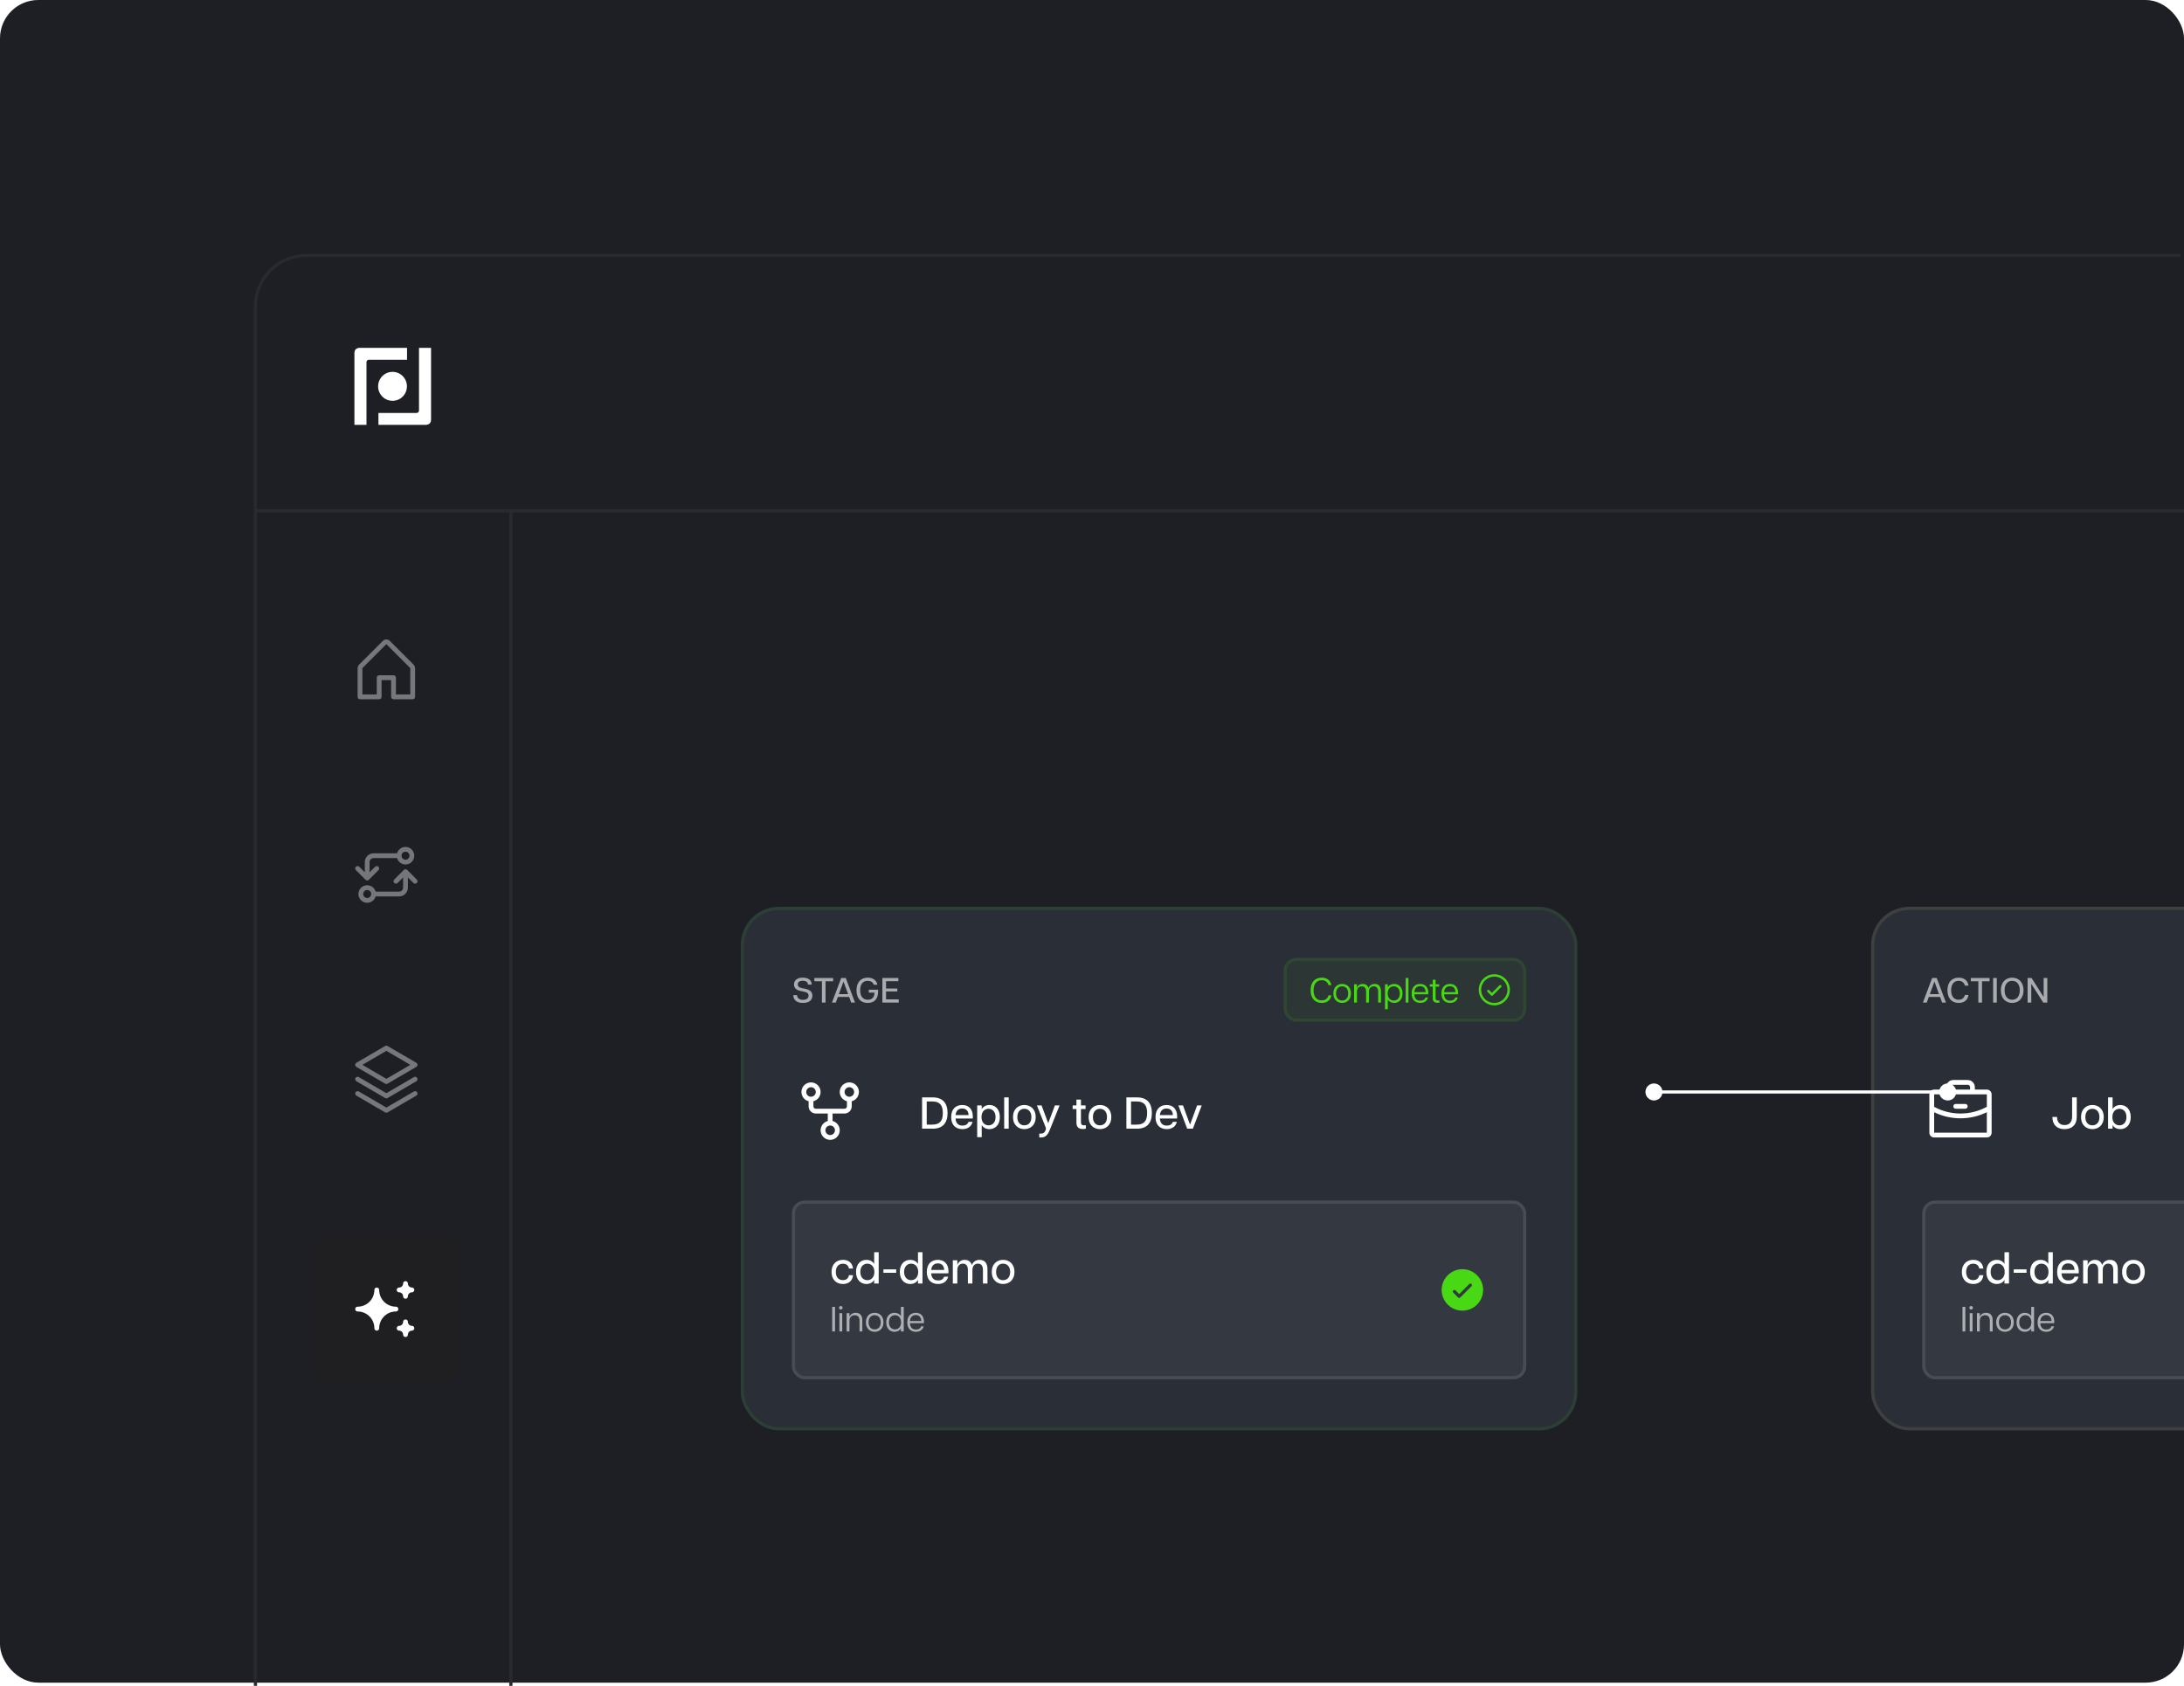 <svg width="684" height="528" viewBox="0 0 684 528" fill="none" xmlns="http://www.w3.org/2000/svg" xmlns:xlink="http://www.w3.org/1999/xlink">
<g clip-path="url(#clip0_460_3429)">
<rect width="684" height="527" rx="12" fill="#1D1F25"/>
<g opacity="0.4">
<rect width="508" height="351" transform="translate(176 176)" fill="url(#pattern0_460_3429)" fill-opacity="0.7"/>
</g>
<path d="M682.999 80H96C87.164 80 80 87.163 80 96L80 528" stroke="#29292E"/>
<path d="M80 160H684" stroke="#29292E"/>
<path d="M160 160L160 528" stroke="#29292E"/>
<path d="M122.933 125.535C125.426 125.535 127.446 123.505 127.446 121C127.446 118.495 125.426 116.464 122.933 116.464C120.441 116.464 118.42 118.495 118.42 121C118.42 123.505 120.441 125.535 122.933 125.535Z" fill="white"/>
<path d="M118.521 129.339H130.466C130.886 129.339 131.226 128.993 131.226 128.567V108.94H135V131.521C135 133.06 133.386 133.06 133.386 133.06H118.521V129.339Z" fill="white"/>
<path d="M127.478 108.94V112.66H115.534C115.114 112.66 114.774 113.006 114.774 113.432V133.059H111V110.479C111 108.94 112.614 108.94 112.614 108.94H127.478Z" fill="white"/>
<g opacity="0.5" clip-path="url(#clip1_460_3429)">
<path d="M118.75 218.25V212.25H123.25V218.25H129.25V209.25C129.25 209.151 129.231 209.054 129.193 208.962C129.155 208.871 129.1 208.789 129.031 208.719L121.531 201.219C121.461 201.149 121.378 201.094 121.287 201.056C121.196 201.018 121.099 200.999 121 200.999C120.901 200.999 120.804 201.018 120.713 201.056C120.622 201.094 120.539 201.149 120.469 201.219L112.969 208.719C112.9 208.789 112.845 208.871 112.807 208.962C112.769 209.054 112.75 209.151 112.75 209.25V218.25H118.75Z" stroke="#CFCFCF" stroke-width="1.5" stroke-linecap="round" stroke-linejoin="round"/>
</g>
<path opacity="0.5" d="M125 268C125 267.47 125.211 266.961 125.586 266.586C125.961 266.211 126.47 266 127 266C127.53 266 128.039 266.211 128.414 266.586C128.789 266.961 129 267.47 129 268C129 268.53 128.789 269.039 128.414 269.414C128.039 269.789 127.53 270 127 270C126.47 270 125.961 269.789 125.586 269.414C125.211 269.039 125 268.53 125 268ZM125 268H117C116.47 268 115.961 268.211 115.586 268.586C115.211 268.961 115 269.47 115 270V275M117 280C117 280.53 116.789 281.039 116.414 281.414C116.039 281.789 115.53 282 115 282C114.47 282 113.961 281.789 113.586 281.414C113.211 281.039 113 280.53 113 280C113 279.47 113.211 278.961 113.586 278.586C113.961 278.211 114.47 278 115 278C115.53 278 116.039 278.211 116.414 278.586C116.789 278.961 117 279.47 117 280ZM117 280H125C125.53 280 126.039 279.789 126.414 279.414C126.789 279.039 127 278.53 127 278V273M127 273L124 276M127 273L130 276M115 275L118 272M115 275L112 272" stroke="#CFCFCF" stroke-width="1.5" stroke-linecap="round" stroke-linejoin="round"/>
<g opacity="0.5" clip-path="url(#clip2_460_3429)">
<path d="M112 342.5L121 347.75L130 342.5" stroke="#CFCFCF" stroke-width="1.5" stroke-linecap="round" stroke-linejoin="round"/>
<path d="M112 338L121 343.25L130 338" stroke="#CFCFCF" stroke-width="1.5" stroke-linecap="round" stroke-linejoin="round"/>
<path d="M112 333.5L121 338.75L130 333.5L121 328.25L112 333.5Z" stroke="#CFCFCF" stroke-width="1.5" stroke-linecap="round" stroke-linejoin="round"/>
</g>
<rect x="97" y="386" width="48" height="48" rx="8" fill="#1F1F22"/>
<path d="M125 416C125.53 416 126.039 416.211 126.414 416.586C126.789 416.961 127 417.47 127 418C127 417.47 127.211 416.961 127.586 416.586C127.961 416.211 128.47 416 129 416C128.47 416 127.961 415.789 127.586 415.414C127.211 415.039 127 414.53 127 414C127 414.53 126.789 415.039 126.414 415.414C126.039 415.789 125.53 416 125 416ZM125 404C125.53 404 126.039 404.211 126.414 404.586C126.789 404.961 127 405.47 127 406C127 405.47 127.211 404.961 127.586 404.586C127.961 404.211 128.47 404 129 404C128.47 404 127.961 403.789 127.586 403.414C127.211 403.039 127 402.53 127 402C127 402.53 126.789 403.039 126.414 403.414C126.039 403.789 125.53 404 125 404ZM118 416C118 414.409 118.632 412.883 119.757 411.757C120.883 410.632 122.409 410 124 410C122.409 410 120.883 409.368 119.757 408.243C118.632 407.117 118 405.591 118 404C118 405.591 117.368 407.117 116.243 408.243C115.117 409.368 113.591 410 112 410C113.591 410 115.117 410.632 116.243 411.757C117.368 412.883 118 414.409 118 416Z" fill="white" stroke="white" stroke-width="1.5" stroke-linecap="round" stroke-linejoin="round"/>
<g filter="url(#filter0_d_460_3429)">
<rect x="256" y="260" width="262" height="164" rx="12" fill="#2A2E37"/>
<rect x="256.5" y="260.5" width="261" height="163" rx="11.5" stroke="#49D914" stroke-opacity="0.1"/>
<path opacity="0.6" d="M275.476 290.11C273.529 290.11 272.451 289.153 272.451 287.668H273.617C273.661 288.493 274.211 289.142 275.487 289.142C276.631 289.142 277.225 288.636 277.225 287.844C277.225 287.085 276.686 286.766 275.839 286.601L274.805 286.392C273.496 286.128 272.671 285.512 272.671 284.324C272.671 282.993 273.694 282.201 275.432 282.201C277.17 282.201 278.204 283.004 278.204 284.357H277.038C277.027 283.631 276.466 283.169 275.41 283.169C274.299 283.169 273.859 283.686 273.859 284.324C273.859 284.863 274.189 285.281 275.102 285.468L276.092 285.666C277.632 285.974 278.424 286.601 278.424 287.833C278.424 289.329 277.247 290.11 275.476 290.11ZM281.413 290V283.323H279.048V282.3H284.922V283.323H282.557V290H281.413ZM284.563 290L287.456 282.3H288.886L291.779 290H290.58L289.931 288.229H286.411L285.762 290H284.563ZM286.73 287.36H289.612L288.204 283.499H288.138L286.73 287.36ZM295.763 290.11C293.585 290.11 292.243 288.702 292.243 286.172C292.243 283.587 293.662 282.201 295.752 282.201C297.281 282.201 298.502 282.938 298.788 284.423H297.655C297.38 283.565 296.654 283.191 295.752 283.191C294.212 283.191 293.387 284.291 293.387 286.139C293.387 287.998 294.234 289.12 295.774 289.12C296.951 289.12 297.886 288.46 297.875 286.887H296.093V285.963H299.008V286.579C299.008 288.9 297.798 290.11 295.763 290.11ZM300.351 290V282.3H305.356V283.301H301.495V285.611H305.026V286.524H301.495V288.999H305.466V290H300.351Z" fill="white"/>
<rect x="426" y="276" width="76" height="20" rx="4" fill="#49D914" fill-opacity="0.05"/>
<rect x="426.5" y="276.5" width="75" height="19" rx="3.5" stroke="#49D914" stroke-opacity="0.1"/>
<path d="M437.949 290.11C435.903 290.11 434.473 288.746 434.473 286.15C434.473 283.554 435.903 282.201 437.949 282.201C439.511 282.201 440.699 282.982 440.952 284.544H440.061C439.797 283.532 439.016 282.993 437.938 282.993C436.387 282.993 435.386 284.104 435.386 286.15C435.386 288.185 436.387 289.318 437.938 289.318C439.016 289.318 439.797 288.779 440.061 287.745H440.952C440.699 289.329 439.511 290.11 437.949 290.11ZM444.342 290.11C442.923 290.11 441.592 289.175 441.592 287.14C441.592 285.105 442.923 284.17 444.342 284.17C445.761 284.17 447.092 285.105 447.092 287.14C447.092 289.175 445.761 290.11 444.342 290.11ZM444.342 289.362C445.332 289.362 446.245 288.68 446.245 287.14C446.245 285.6 445.332 284.907 444.342 284.907C443.341 284.907 442.428 285.6 442.428 287.14C442.428 288.68 443.341 289.362 444.342 289.362ZM455.622 286.645C455.622 285.556 455.193 284.918 454.247 284.918C453.334 284.918 452.729 285.556 452.729 286.645V290H451.849V286.645C451.849 285.556 451.431 284.918 450.485 284.918C449.572 284.918 448.967 285.556 448.967 286.645V290H448.087V284.28H448.967V285.402H448.989C449.077 285.017 449.605 284.17 450.804 284.17C451.618 284.17 452.311 284.533 452.597 285.457C452.74 285.028 453.279 284.17 454.533 284.17C455.633 284.17 456.502 284.786 456.502 286.469V290H455.622V286.645ZM457.766 292.09V284.28H458.646V285.226C459.042 284.533 459.823 284.17 460.67 284.17C461.99 284.17 463.244 285.072 463.244 287.14C463.244 289.197 461.99 290.11 460.67 290.11C459.823 290.11 459.042 289.736 458.646 289.043V292.09H457.766ZM460.505 289.362C461.484 289.362 462.408 288.658 462.408 287.14C462.408 285.611 461.484 284.907 460.505 284.907C459.537 284.907 458.602 285.611 458.602 287.14C458.602 288.658 459.537 289.362 460.505 289.362ZM464.233 290V282.3H465.113V290H464.233ZM468.823 290.11C467.25 290.11 466.106 289.164 466.106 287.151C466.106 285.072 467.316 284.17 468.779 284.17C470.253 284.17 471.331 285.094 471.331 287.008C471.331 287.195 471.32 287.305 471.298 287.415H466.953C467.019 288.757 467.679 289.406 468.834 289.406C469.538 289.406 470.176 289.175 470.451 288.394H471.254C470.88 289.659 469.912 290.11 468.823 290.11ZM466.953 286.744H470.484C470.473 285.545 469.824 284.863 468.768 284.863C467.767 284.863 467.041 285.468 466.953 286.744ZM474.184 290.077C473.326 290.077 472.721 289.714 472.721 288.658V284.995H471.797V284.28H472.721V282.85H473.601V284.28H474.734V284.995H473.601V288.493C473.601 289.109 473.81 289.351 474.426 289.351C474.569 289.351 474.668 289.351 474.822 289.329V290C474.624 290.044 474.415 290.077 474.184 290.077ZM478.147 290.11C476.574 290.11 475.43 289.164 475.43 287.151C475.43 285.072 476.64 284.17 478.103 284.17C479.577 284.17 480.655 285.094 480.655 287.008C480.655 287.195 480.644 287.305 480.622 287.415H476.277C476.343 288.757 477.003 289.406 478.158 289.406C478.862 289.406 479.5 289.175 479.775 288.394H480.578C480.204 289.659 479.236 290.11 478.147 290.11ZM476.277 286.744H479.808C479.797 285.545 479.148 284.863 478.092 284.863C477.091 284.863 476.365 285.468 476.277 286.744Z" fill="#49D914"/>
<path d="M494.14 284.61C494.175 284.645 494.203 284.686 494.222 284.731C494.241 284.777 494.25 284.826 494.25 284.875C494.25 284.924 494.241 284.973 494.222 285.019C494.203 285.064 494.175 285.105 494.14 285.14L491.515 287.765C491.48 287.8 491.439 287.828 491.394 287.847C491.348 287.866 491.299 287.875 491.25 287.875C491.201 287.875 491.152 287.866 491.106 287.847C491.061 287.828 491.02 287.8 490.985 287.765L489.86 286.64C489.789 286.57 489.75 286.475 489.75 286.375C489.75 286.275 489.789 286.18 489.86 286.11C489.93 286.039 490.025 286 490.125 286C490.225 286 490.32 286.039 490.39 286.11L491.25 286.97L493.61 284.61C493.645 284.575 493.686 284.547 493.731 284.528C493.777 284.509 493.826 284.5 493.875 284.5C493.924 284.5 493.973 284.509 494.019 284.528C494.064 284.547 494.105 284.575 494.14 284.61ZM496.875 286C496.875 286.964 496.589 287.907 496.053 288.708C495.518 289.51 494.756 290.135 493.866 290.504C492.975 290.873 491.995 290.969 491.049 290.781C490.103 290.593 489.235 290.129 488.553 289.447C487.871 288.765 487.407 287.897 487.219 286.951C487.031 286.005 487.127 285.025 487.496 284.134C487.865 283.244 488.49 282.482 489.292 281.947C490.093 281.411 491.036 281.125 492 281.125C493.293 281.126 494.532 281.64 495.446 282.554C496.36 283.468 496.874 284.707 496.875 286ZM496.125 286C496.125 285.184 495.883 284.387 495.43 283.708C494.977 283.03 494.332 282.501 493.579 282.189C492.825 281.877 491.995 281.795 491.195 281.954C490.395 282.113 489.66 282.506 489.083 283.083C488.506 283.66 488.113 284.395 487.954 285.195C487.795 285.995 487.877 286.825 488.189 287.579C488.501 288.332 489.03 288.977 489.708 289.43C490.387 289.883 491.184 290.125 492 290.125C493.094 290.124 494.142 289.689 494.915 288.915C495.689 288.142 496.124 287.094 496.125 286Z" fill="#49D914"/>
<path d="M293 318C293 317.439 292.842 316.889 292.545 316.413C292.248 315.937 291.824 315.554 291.32 315.307C290.816 315.061 290.253 314.96 289.695 315.017C289.137 315.074 288.606 315.287 288.162 315.63C287.719 315.974 287.381 316.435 287.186 316.961C286.992 317.487 286.949 318.058 287.062 318.607C287.175 319.157 287.44 319.663 287.827 320.07C288.214 320.476 288.707 320.766 289.25 320.906V322.5C289.25 322.699 289.171 322.89 289.03 323.03C288.89 323.171 288.699 323.25 288.5 323.25H279.5C279.301 323.25 279.11 323.171 278.97 323.03C278.829 322.89 278.75 322.699 278.75 322.5V320.906C279.457 320.724 280.073 320.29 280.483 319.685C280.893 319.081 281.068 318.348 280.976 317.623C280.884 316.899 280.531 316.233 279.983 315.75C279.435 315.268 278.73 315.001 278 315.001C277.27 315.001 276.565 315.268 276.017 315.75C275.469 316.233 275.116 316.899 275.024 317.623C274.932 318.348 275.107 319.081 275.517 319.685C275.927 320.29 276.543 320.724 277.25 320.906V322.5C277.25 323.097 277.487 323.669 277.909 324.091C278.331 324.513 278.903 324.75 279.5 324.75H283.25V327.094C282.543 327.276 281.927 327.71 281.517 328.315C281.107 328.919 280.932 329.652 281.024 330.376C281.116 331.101 281.469 331.767 282.017 332.249C282.565 332.732 283.27 332.998 284 332.998C284.73 332.998 285.435 332.732 285.983 332.249C286.531 331.767 286.884 331.101 286.976 330.376C287.068 329.652 286.893 328.919 286.483 328.315C286.073 327.71 285.457 327.276 284.75 327.094V324.75H288.5C289.097 324.75 289.669 324.513 290.091 324.091C290.513 323.669 290.75 323.097 290.75 322.5V320.906C291.394 320.739 291.964 320.363 292.371 319.837C292.778 319.311 292.999 318.665 293 318ZM276.5 318C276.5 317.703 276.588 317.413 276.753 317.167C276.918 316.92 277.152 316.728 277.426 316.614C277.7 316.501 278.002 316.471 278.293 316.529C278.584 316.587 278.851 316.73 279.061 316.939C279.27 317.149 279.413 317.416 279.471 317.707C279.529 317.998 279.499 318.3 279.386 318.574C279.272 318.848 279.08 319.082 278.833 319.247C278.587 319.412 278.297 319.5 278 319.5C277.602 319.5 277.221 319.342 276.939 319.061C276.658 318.779 276.5 318.398 276.5 318ZM285.5 330C285.5 330.297 285.412 330.587 285.247 330.833C285.082 331.08 284.848 331.272 284.574 331.386C284.3 331.499 283.998 331.529 283.707 331.471C283.416 331.413 283.149 331.27 282.939 331.061C282.73 330.851 282.587 330.584 282.529 330.293C282.471 330.002 282.501 329.7 282.614 329.426C282.728 329.152 282.92 328.918 283.167 328.753C283.413 328.588 283.703 328.5 284 328.5C284.398 328.5 284.779 328.658 285.061 328.939C285.342 329.221 285.5 329.602 285.5 330ZM290 319.5C289.703 319.5 289.413 319.412 289.167 319.247C288.92 319.082 288.728 318.848 288.614 318.574C288.501 318.3 288.471 317.998 288.529 317.707C288.587 317.416 288.73 317.149 288.939 316.939C289.149 316.73 289.416 316.587 289.707 316.529C289.998 316.471 290.3 316.501 290.574 316.614C290.848 316.728 291.082 316.92 291.247 317.167C291.412 317.413 291.5 317.703 291.5 318C291.5 318.398 291.342 318.779 291.061 319.061C290.779 319.342 290.398 319.5 290 319.5Z" fill="white"/>
<path d="M312.784 329.5V319.7H316.13C319.21 319.7 320.764 321.464 320.764 324.6C320.764 327.736 319.21 329.5 316.13 329.5H312.784ZM315.99 328.226C318.314 328.226 319.28 327.064 319.28 324.6C319.28 322.122 318.314 320.974 315.99 320.974H314.24V328.226H315.99ZM325.426 329.64C323.466 329.64 321.898 328.492 321.898 325.874C321.898 323.2 323.494 322.08 325.37 322.08C327.246 322.08 328.688 323.214 328.688 325.762C328.688 326.014 328.674 326.154 328.646 326.308H323.256C323.368 327.834 324.138 328.534 325.44 328.534C326.336 328.534 327.022 328.212 327.33 327.358H328.59C328.156 328.982 326.91 329.64 325.426 329.64ZM323.27 325.244H327.344C327.316 323.97 326.602 323.186 325.356 323.186C324.194 323.186 323.396 323.858 323.27 325.244ZM330.044 332.16V322.22H331.458V323.368C331.892 322.57 332.816 322.08 333.894 322.08C335.518 322.08 337.142 323.214 337.142 325.86C337.142 328.492 335.518 329.64 333.894 329.64C332.816 329.64 331.892 329.15 331.458 328.352V332.16H330.044ZM333.6 328.45C334.734 328.45 335.798 327.638 335.798 325.86C335.798 324.082 334.734 323.27 333.6 323.27C332.48 323.27 331.388 324.082 331.388 325.86C331.388 327.638 332.48 328.45 333.6 328.45ZM338.497 329.5V319.7H339.911V329.5H338.497ZM344.809 329.64C343.003 329.64 341.267 328.464 341.267 325.86C341.267 323.256 343.003 322.08 344.809 322.08C346.629 322.08 348.365 323.256 348.365 325.86C348.365 328.464 346.629 329.64 344.809 329.64ZM344.809 328.45C345.985 328.45 347.021 327.652 347.021 325.86C347.021 324.068 345.985 323.27 344.809 323.27C343.633 323.27 342.611 324.068 342.611 325.86C342.611 327.652 343.633 328.45 344.809 328.45ZM349.488 331.012C350.692 331.18 351.168 330.704 351.448 330.018C351.602 329.626 351.602 329.388 351.476 329.052L348.746 322.22H350.202L352.288 327.778L354.388 322.22H355.844L352.764 329.92C352.008 331.796 351.112 332.412 349.488 332.23V331.012ZM363.17 329.598C361.952 329.598 361.126 329.08 361.126 327.652V323.34H359.936V322.22H361.126V320.386H362.54V322.22H363.982V323.34H362.54V327.414C362.54 328.128 362.778 328.45 363.562 328.45C363.73 328.45 363.856 328.45 364.08 328.422V329.486C363.814 329.556 363.506 329.598 363.17 329.598ZM368.489 329.64C366.683 329.64 364.947 328.464 364.947 325.86C364.947 323.256 366.683 322.08 368.489 322.08C370.309 322.08 372.045 323.256 372.045 325.86C372.045 328.464 370.309 329.64 368.489 329.64ZM368.489 328.45C369.665 328.45 370.701 327.652 370.701 325.86C370.701 324.068 369.665 323.27 368.489 323.27C367.313 323.27 366.291 324.068 366.291 325.86C366.291 327.652 367.313 328.45 368.489 328.45ZM376.774 329.5V319.7H380.12C383.2 319.7 384.754 321.464 384.754 324.6C384.754 327.736 383.2 329.5 380.12 329.5H376.774ZM379.98 328.226C382.304 328.226 383.27 327.064 383.27 324.6C383.27 322.122 382.304 320.974 379.98 320.974H378.23V328.226H379.98ZM389.416 329.64C387.456 329.64 385.888 328.492 385.888 325.874C385.888 323.2 387.484 322.08 389.36 322.08C391.236 322.08 392.678 323.214 392.678 325.762C392.678 326.014 392.664 326.154 392.636 326.308H387.246C387.358 327.834 388.128 328.534 389.43 328.534C390.326 328.534 391.012 328.212 391.32 327.358H392.58C392.146 328.982 390.9 329.64 389.416 329.64ZM387.26 325.244H391.334C391.306 323.97 390.592 323.186 389.346 323.186C388.184 323.186 387.386 323.858 387.26 325.244ZM395.81 329.5L393.052 322.22H394.494L396.678 328.156H396.734L398.918 322.22H400.36L397.588 329.5H395.81Z" fill="white"/>
<rect x="272" y="352" width="230" height="56" rx="4" fill="white" fill-opacity="0.05"/>
<rect x="272.5" y="352.5" width="229" height="55" rx="3.5" stroke="white" stroke-opacity="0.1"/>
<path d="M287.99 378.14C286.156 378.14 284.434 377.006 284.434 374.374C284.434 371.742 286.156 370.58 287.99 370.58C289.292 370.58 290.902 371.14 291.168 373.31H289.88C289.684 372.19 288.886 371.784 287.976 371.784C286.646 371.784 285.764 372.736 285.764 374.374C285.764 376.012 286.646 376.936 287.976 376.936C288.9 376.936 289.684 376.516 289.88 375.382H291.168C290.93 377.58 289.292 378.14 287.99 378.14ZM295.342 378.14C293.718 378.14 292.094 376.992 292.094 374.36C292.094 371.714 293.718 370.58 295.342 370.58C296.42 370.58 297.344 371.07 297.778 371.868V368.2H299.192V378H297.778V376.852C297.344 377.65 296.42 378.14 295.342 378.14ZM295.636 376.95C296.756 376.95 297.848 376.138 297.848 374.36C297.848 372.582 296.756 371.77 295.636 371.77C294.502 371.77 293.438 372.582 293.438 374.36C293.438 376.138 294.502 376.95 295.636 376.95ZM300.672 374.64V373.562H304.676V374.64H300.672ZM309.061 378.14C307.437 378.14 305.813 376.992 305.813 374.36C305.813 371.714 307.437 370.58 309.061 370.58C310.139 370.58 311.063 371.07 311.497 371.868V368.2H312.911V378H311.497V376.852C311.063 377.65 310.139 378.14 309.061 378.14ZM309.355 376.95C310.475 376.95 311.567 376.138 311.567 374.36C311.567 372.582 310.475 371.77 309.355 371.77C308.221 371.77 307.157 372.582 307.157 374.36C307.157 376.138 308.221 376.95 309.355 376.95ZM317.793 378.14C315.833 378.14 314.265 376.992 314.265 374.374C314.265 371.7 315.861 370.58 317.737 370.58C319.613 370.58 321.055 371.714 321.055 374.262C321.055 374.514 321.041 374.654 321.013 374.808H315.623C315.735 376.334 316.505 377.034 317.807 377.034C318.703 377.034 319.389 376.712 319.697 375.858H320.957C320.523 377.482 319.277 378.14 317.793 378.14ZM315.637 373.744H319.711C319.683 372.47 318.969 371.686 317.723 371.686C316.561 371.686 315.763 372.358 315.637 373.744ZM331.848 373.786C331.848 372.484 331.344 371.77 330.28 371.77C329.258 371.77 328.544 372.484 328.544 373.786V378H327.13V373.786C327.13 372.484 326.612 371.77 325.562 371.77C324.54 371.77 323.826 372.484 323.826 373.786V378H322.412V370.72H323.826V372.176H323.868C323.98 371.63 324.68 370.58 326.122 370.58C327.144 370.58 328.026 371.07 328.376 372.232C328.544 371.644 329.258 370.58 330.784 370.58C332.198 370.58 333.262 371.406 333.262 373.464V378H331.848V373.786ZM338.158 378.14C336.352 378.14 334.616 376.964 334.616 374.36C334.616 371.756 336.352 370.58 338.158 370.58C339.978 370.58 341.714 371.756 341.714 374.36C341.714 376.964 339.978 378.14 338.158 378.14ZM338.158 376.95C339.334 376.95 340.37 376.152 340.37 374.36C340.37 372.568 339.334 371.77 338.158 371.77C336.982 371.77 335.96 372.568 335.96 374.36C335.96 376.152 336.982 376.95 338.158 376.95Z" fill="white"/>
<path opacity="0.6" d="M284.638 393V385.3H285.518V393H284.638ZM286.896 393V387.28H287.776V393H286.896ZM287.336 386.147C287.039 386.147 286.775 385.894 286.775 385.586C286.775 385.278 287.039 385.036 287.336 385.036C287.633 385.036 287.886 385.278 287.886 385.586C287.886 385.894 287.633 386.147 287.336 386.147ZM293.192 389.645C293.192 388.556 292.73 387.918 291.718 387.918C290.706 387.918 290.035 388.556 290.035 389.645V393H289.155V387.28H290.035V388.402H290.057C290.156 388.017 290.706 387.17 292.026 387.17C293.159 387.17 294.072 387.786 294.072 389.469V393H293.192V389.645ZM297.938 393.11C296.519 393.11 295.188 392.175 295.188 390.14C295.188 388.105 296.519 387.17 297.938 387.17C299.357 387.17 300.688 388.105 300.688 390.14C300.688 392.175 299.357 393.11 297.938 393.11ZM297.938 392.362C298.928 392.362 299.841 391.68 299.841 390.14C299.841 388.6 298.928 387.907 297.938 387.907C296.937 387.907 296.024 388.6 296.024 390.14C296.024 391.68 296.937 392.362 297.938 392.362ZM304.135 393.11C302.815 393.11 301.561 392.197 301.561 390.14C301.561 388.072 302.815 387.17 304.135 387.17C304.982 387.17 305.763 387.533 306.159 388.226V385.3H307.039V393H306.159V392.043C305.763 392.736 304.982 393.11 304.135 393.11ZM304.3 392.362C305.268 392.362 306.203 391.658 306.203 390.14C306.203 388.611 305.268 387.907 304.3 387.907C303.321 387.907 302.397 388.611 302.397 390.14C302.397 391.658 303.321 392.362 304.3 392.362ZM310.865 393.11C309.292 393.11 308.148 392.164 308.148 390.151C308.148 388.072 309.358 387.17 310.821 387.17C312.295 387.17 313.373 388.094 313.373 390.008C313.373 390.195 313.362 390.305 313.34 390.415H308.995C309.061 391.757 309.721 392.406 310.876 392.406C311.58 392.406 312.218 392.175 312.493 391.394H313.296C312.922 392.659 311.954 393.11 310.865 393.11ZM308.995 389.744H312.526C312.515 388.545 311.866 387.863 310.81 387.863C309.809 387.863 309.083 388.468 308.995 389.744Z" fill="white"/>
<path d="M482 373.5C480.714 373.5 479.458 373.881 478.389 374.595C477.32 375.31 476.487 376.325 475.995 377.513C475.503 378.7 475.374 380.007 475.625 381.268C475.876 382.529 476.495 383.687 477.404 384.596C478.313 385.505 479.471 386.124 480.732 386.375C481.993 386.626 483.3 386.497 484.487 386.005C485.675 385.513 486.69 384.68 487.405 383.611C488.119 382.542 488.5 381.286 488.5 380C488.498 378.277 487.813 376.624 486.594 375.406C485.376 374.187 483.723 373.502 482 373.5ZM484.854 378.854L481.354 382.354C481.307 382.4 481.252 382.437 481.191 382.462C481.131 382.487 481.066 382.5 481 382.5C480.934 382.5 480.869 382.487 480.809 382.462C480.748 382.437 480.693 382.4 480.646 382.354L479.146 380.854C479.052 380.76 479 380.633 479 380.5C479 380.367 479.052 380.24 479.146 380.146C479.24 380.052 479.367 380 479.5 380C479.633 380 479.76 380.052 479.854 380.146L481 381.293L484.146 378.146C484.193 378.1 484.248 378.063 484.309 378.038C484.369 378.013 484.434 378 484.5 378C484.566 378 484.631 378.013 484.691 378.038C484.752 378.063 484.807 378.1 484.854 378.146C484.9 378.193 484.937 378.248 484.962 378.309C484.987 378.369 485 378.434 485 378.5C485 378.566 484.987 378.631 484.962 378.691C484.937 378.752 484.9 378.807 484.854 378.854Z" fill="#49D914"/>
</g>
<g filter="url(#filter1_d_460_3429)">
<rect x="610" y="260" width="262" height="164" rx="12" fill="#2A2E37"/>
<rect x="610.5" y="260.5" width="261" height="163" rx="11.5" stroke="#F5EE8D" stroke-opacity="0.1"/>
<path opacity="0.6" d="M626.231 290L629.124 282.3H630.554L633.447 290H632.248L631.599 288.229H628.079L627.43 290H626.231ZM628.398 287.36H631.28L629.872 283.499H629.806L628.398 287.36ZM637.431 290.11C635.33 290.11 633.911 288.713 633.911 286.15C633.911 283.598 635.33 282.201 637.442 282.201C639.037 282.201 640.28 283.004 640.5 284.687H639.378C639.136 283.686 638.399 283.191 637.409 283.191C635.935 283.191 635.066 284.302 635.066 286.15C635.066 287.998 635.924 289.12 637.409 289.12C638.399 289.12 639.136 288.625 639.378 287.613H640.5C640.28 289.307 639.037 290.11 637.431 290.11ZM643.593 290V283.323H641.228V282.3H647.102V283.323H644.737V290H643.593ZM648.223 290V282.3H649.367V290H648.223ZM654.195 290.11C652.116 290.11 650.642 288.636 650.642 286.15C650.642 283.664 652.116 282.201 654.195 282.201C656.263 282.201 657.737 283.664 657.737 286.15C657.737 288.636 656.263 290.11 654.195 290.11ZM654.195 289.12C655.603 289.12 656.571 288.064 656.571 286.15C656.571 284.236 655.603 283.191 654.195 283.191C652.776 283.191 651.808 284.236 651.808 286.15C651.808 288.064 652.776 289.12 654.195 289.12ZM659.019 290V282.3H660.251L664.013 288.207H664.046V282.3H665.19V290H663.914L660.185 284.148H660.163V290H659.019Z" fill="white"/>
<path d="M646.25 317.25H642.5V316.5C642.5 315.903 642.263 315.331 641.841 314.909C641.419 314.487 640.847 314.25 640.25 314.25H635.75C635.153 314.25 634.581 314.487 634.159 314.909C633.737 315.331 633.5 315.903 633.5 316.5V317.25H629.75C629.352 317.25 628.971 317.408 628.689 317.689C628.408 317.971 628.25 318.352 628.25 318.75V330.75C628.25 331.148 628.408 331.529 628.689 331.811C628.971 332.092 629.352 332.25 629.75 332.25H646.25C646.648 332.25 647.029 332.092 647.311 331.811C647.592 331.529 647.75 331.148 647.75 330.75V318.75C647.75 318.352 647.592 317.971 647.311 317.689C647.029 317.408 646.648 317.25 646.25 317.25ZM635 316.5C635 316.301 635.079 316.11 635.22 315.97C635.36 315.829 635.551 315.75 635.75 315.75H640.25C640.449 315.75 640.64 315.829 640.78 315.97C640.921 316.11 641 316.301 641 316.5V317.25H635V316.5ZM646.25 318.75V322.651C643.719 324.029 640.882 324.751 638 324.75C635.118 324.751 632.282 324.029 629.75 322.652V318.75H646.25ZM646.25 330.75H629.75V324.341C632.319 325.598 635.14 326.251 638 326.25C640.86 326.25 643.681 325.597 646.25 324.34V330.75ZM635.75 322.5C635.75 322.301 635.829 322.11 635.97 321.97C636.11 321.829 636.301 321.75 636.5 321.75H639.5C639.699 321.75 639.89 321.829 640.03 321.97C640.171 322.11 640.25 322.301 640.25 322.5C640.25 322.699 640.171 322.89 640.03 323.03C639.89 323.171 639.699 323.25 639.5 323.25H636.5C636.301 323.25 636.11 323.171 635.97 323.03C635.829 322.89 635.75 322.699 635.75 322.5Z" fill="white"/>
<path d="M670.578 329.64C668.268 329.64 666.784 328.324 666.784 325.832H668.24C668.24 327.484 669.136 328.366 670.592 328.366C672.062 328.366 672.958 327.47 672.958 325.692V319.7H674.414V325.804C674.414 328.31 672.902 329.64 670.578 329.64ZM679.304 329.64C677.498 329.64 675.762 328.464 675.762 325.86C675.762 323.256 677.498 322.08 679.304 322.08C681.124 322.08 682.86 323.256 682.86 325.86C682.86 328.464 681.124 329.64 679.304 329.64ZM679.304 328.45C680.48 328.45 681.516 327.652 681.516 325.86C681.516 324.068 680.48 323.27 679.304 323.27C678.128 323.27 677.106 324.068 677.106 325.86C677.106 327.652 678.128 328.45 679.304 328.45ZM688.072 329.64C686.994 329.64 686.07 329.15 685.636 328.352V329.5H684.222V319.7H685.636V323.368C686.07 322.57 686.994 322.08 688.072 322.08C689.696 322.08 691.32 323.214 691.32 325.86C691.32 328.492 689.696 329.64 688.072 329.64ZM687.778 328.45C688.912 328.45 689.976 327.638 689.976 325.86C689.976 324.082 688.912 323.27 687.778 323.27C686.658 323.27 685.566 324.082 685.566 325.86C685.566 327.638 686.658 328.45 687.778 328.45Z" fill="white"/>
<rect x="626" y="352" width="230" height="56" rx="4" fill="white" fill-opacity="0.05"/>
<rect x="626.5" y="352.5" width="229" height="55" rx="3.5" stroke="white" stroke-opacity="0.1"/>
<path d="M641.99 378.14C640.156 378.14 638.434 377.006 638.434 374.374C638.434 371.742 640.156 370.58 641.99 370.58C643.292 370.58 644.902 371.14 645.168 373.31H643.88C643.684 372.19 642.886 371.784 641.976 371.784C640.646 371.784 639.764 372.736 639.764 374.374C639.764 376.012 640.646 376.936 641.976 376.936C642.9 376.936 643.684 376.516 643.88 375.382H645.168C644.93 377.58 643.292 378.14 641.99 378.14ZM649.342 378.14C647.718 378.14 646.094 376.992 646.094 374.36C646.094 371.714 647.718 370.58 649.342 370.58C650.42 370.58 651.344 371.07 651.778 371.868V368.2H653.192V378H651.778V376.852C651.344 377.65 650.42 378.14 649.342 378.14ZM649.636 376.95C650.756 376.95 651.848 376.138 651.848 374.36C651.848 372.582 650.756 371.77 649.636 371.77C648.502 371.77 647.438 372.582 647.438 374.36C647.438 376.138 648.502 376.95 649.636 376.95ZM654.672 374.64V373.562H658.676V374.64H654.672ZM663.061 378.14C661.437 378.14 659.813 376.992 659.813 374.36C659.813 371.714 661.437 370.58 663.061 370.58C664.139 370.58 665.063 371.07 665.497 371.868V368.2H666.911V378H665.497V376.852C665.063 377.65 664.139 378.14 663.061 378.14ZM663.355 376.95C664.475 376.95 665.567 376.138 665.567 374.36C665.567 372.582 664.475 371.77 663.355 371.77C662.221 371.77 661.157 372.582 661.157 374.36C661.157 376.138 662.221 376.95 663.355 376.95ZM671.793 378.14C669.833 378.14 668.265 376.992 668.265 374.374C668.265 371.7 669.861 370.58 671.737 370.58C673.613 370.58 675.055 371.714 675.055 374.262C675.055 374.514 675.041 374.654 675.013 374.808H669.623C669.735 376.334 670.505 377.034 671.807 377.034C672.703 377.034 673.389 376.712 673.697 375.858H674.957C674.523 377.482 673.277 378.14 671.793 378.14ZM669.637 373.744H673.711C673.683 372.47 672.969 371.686 671.723 371.686C670.561 371.686 669.763 372.358 669.637 373.744ZM685.848 373.786C685.848 372.484 685.344 371.77 684.28 371.77C683.258 371.77 682.544 372.484 682.544 373.786V378H681.13V373.786C681.13 372.484 680.612 371.77 679.562 371.77C678.54 371.77 677.826 372.484 677.826 373.786V378H676.412V370.72H677.826V372.176H677.868C677.98 371.63 678.68 370.58 680.122 370.58C681.144 370.58 682.026 371.07 682.376 372.232C682.544 371.644 683.258 370.58 684.784 370.58C686.198 370.58 687.262 371.406 687.262 373.464V378H685.848V373.786ZM692.158 378.14C690.352 378.14 688.616 376.964 688.616 374.36C688.616 371.756 690.352 370.58 692.158 370.58C693.978 370.58 695.714 371.756 695.714 374.36C695.714 376.964 693.978 378.14 692.158 378.14ZM692.158 376.95C693.334 376.95 694.37 376.152 694.37 374.36C694.37 372.568 693.334 371.77 692.158 371.77C690.982 371.77 689.96 372.568 689.96 374.36C689.96 376.152 690.982 376.95 692.158 376.95Z" fill="white"/>
<path opacity="0.6" d="M638.638 393V385.3H639.518V393H638.638ZM640.896 393V387.28H641.776V393H640.896ZM641.336 386.147C641.039 386.147 640.775 385.894 640.775 385.586C640.775 385.278 641.039 385.036 641.336 385.036C641.633 385.036 641.886 385.278 641.886 385.586C641.886 385.894 641.633 386.147 641.336 386.147ZM647.192 389.645C647.192 388.556 646.73 387.918 645.718 387.918C644.706 387.918 644.035 388.556 644.035 389.645V393H643.155V387.28H644.035V388.402H644.057C644.156 388.017 644.706 387.17 646.026 387.17C647.159 387.17 648.072 387.786 648.072 389.469V393H647.192V389.645ZM651.938 393.11C650.519 393.11 649.188 392.175 649.188 390.14C649.188 388.105 650.519 387.17 651.938 387.17C653.357 387.17 654.688 388.105 654.688 390.14C654.688 392.175 653.357 393.11 651.938 393.11ZM651.938 392.362C652.928 392.362 653.841 391.68 653.841 390.14C653.841 388.6 652.928 387.907 651.938 387.907C650.937 387.907 650.024 388.6 650.024 390.14C650.024 391.68 650.937 392.362 651.938 392.362ZM658.135 393.11C656.815 393.11 655.561 392.197 655.561 390.14C655.561 388.072 656.815 387.17 658.135 387.17C658.982 387.17 659.763 387.533 660.159 388.226V385.3H661.039V393H660.159V392.043C659.763 392.736 658.982 393.11 658.135 393.11ZM658.3 392.362C659.268 392.362 660.203 391.658 660.203 390.14C660.203 388.611 659.268 387.907 658.3 387.907C657.321 387.907 656.397 388.611 656.397 390.14C656.397 391.658 657.321 392.362 658.3 392.362ZM664.865 393.11C663.292 393.11 662.148 392.164 662.148 390.151C662.148 388.072 663.358 387.17 664.821 387.17C666.295 387.17 667.373 388.094 667.373 390.008C667.373 390.195 667.362 390.305 667.34 390.415H662.995C663.061 391.757 663.721 392.406 664.876 392.406C665.58 392.406 666.218 392.175 666.493 391.394H667.296C666.922 392.659 665.954 393.11 664.865 393.11ZM662.995 389.744H666.526C666.515 388.545 665.866 387.863 664.81 387.863C663.809 387.863 663.083 388.468 662.995 389.744Z" fill="white"/>
</g>
<path d="M515.333 342C515.333 343.473 516.527 344.667 518 344.667C519.473 344.667 520.667 343.473 520.667 342C520.667 340.527 519.473 339.333 518 339.333C516.527 339.333 515.333 340.527 515.333 342ZM607.333 342C607.333 343.473 608.527 344.667 610 344.667C611.473 344.667 612.667 343.473 612.667 342C612.667 340.527 611.473 339.333 610 339.333C608.527 339.333 607.333 340.527 607.333 342ZM518 342V342.5H610V342V341.5H518V342Z" fill="white"/>
</g>
<defs>
<filter id="filter0_d_460_3429" x="176" y="228" width="374" height="276" filterUnits="userSpaceOnUse" color-interpolation-filters="sRGB">
<feFlood flood-opacity="0" result="BackgroundImageFix"/>
<feColorMatrix in="SourceAlpha" type="matrix" values="0 0 0 0 0 0 0 0 0 0 0 0 0 0 0 0 0 0 127 0" result="hardAlpha"/>
<feOffset dx="-24" dy="24"/>
<feGaussianBlur stdDeviation="28"/>
<feComposite in2="hardAlpha" operator="out"/>
<feColorMatrix type="matrix" values="0 0 0 0 0 0 0 0 0 0 0 0 0 0 0 0 0 0 0.6 0"/>
<feBlend mode="normal" in2="BackgroundImageFix" result="effect1_dropShadow_460_3429"/>
<feBlend mode="normal" in="SourceGraphic" in2="effect1_dropShadow_460_3429" result="shape"/>
</filter>
<filter id="filter1_d_460_3429" x="530" y="228" width="374" height="276" filterUnits="userSpaceOnUse" color-interpolation-filters="sRGB">
<feFlood flood-opacity="0" result="BackgroundImageFix"/>
<feColorMatrix in="SourceAlpha" type="matrix" values="0 0 0 0 0 0 0 0 0 0 0 0 0 0 0 0 0 0 127 0" result="hardAlpha"/>
<feOffset dx="-24" dy="24"/>
<feGaussianBlur stdDeviation="28"/>
<feComposite in2="hardAlpha" operator="out"/>
<feColorMatrix type="matrix" values="0 0 0 0 0 0 0 0 0 0 0 0 0 0 0 0 0 0 0.6 0"/>
<feBlend mode="normal" in2="BackgroundImageFix" result="effect1_dropShadow_460_3429"/>
<feBlend mode="normal" in="SourceGraphic" in2="effect1_dropShadow_460_3429" result="shape"/>
</filter>
<clipPath id="clip0_460_3429">
<rect width="684" height="528" fill="white"/>
</clipPath>
<clipPath id="clip1_460_3429">
<rect width="24" height="24" fill="white" transform="translate(109 198)"/>
</clipPath>
<clipPath id="clip2_460_3429">
<rect width="24" height="24" fill="white" transform="translate(109 326)"/>
</clipPath>
<pattern id="pattern0_460_3429" patternUnits="userSpaceOnUse" viewBox="-21073 8719 36 36" width="2.48%" height="3.59%" patternContentUnits="objectBoundingBox">
<circle cx="-21071" cy="8721" r="2" fill="white"/>
</pattern></defs>
</svg>
